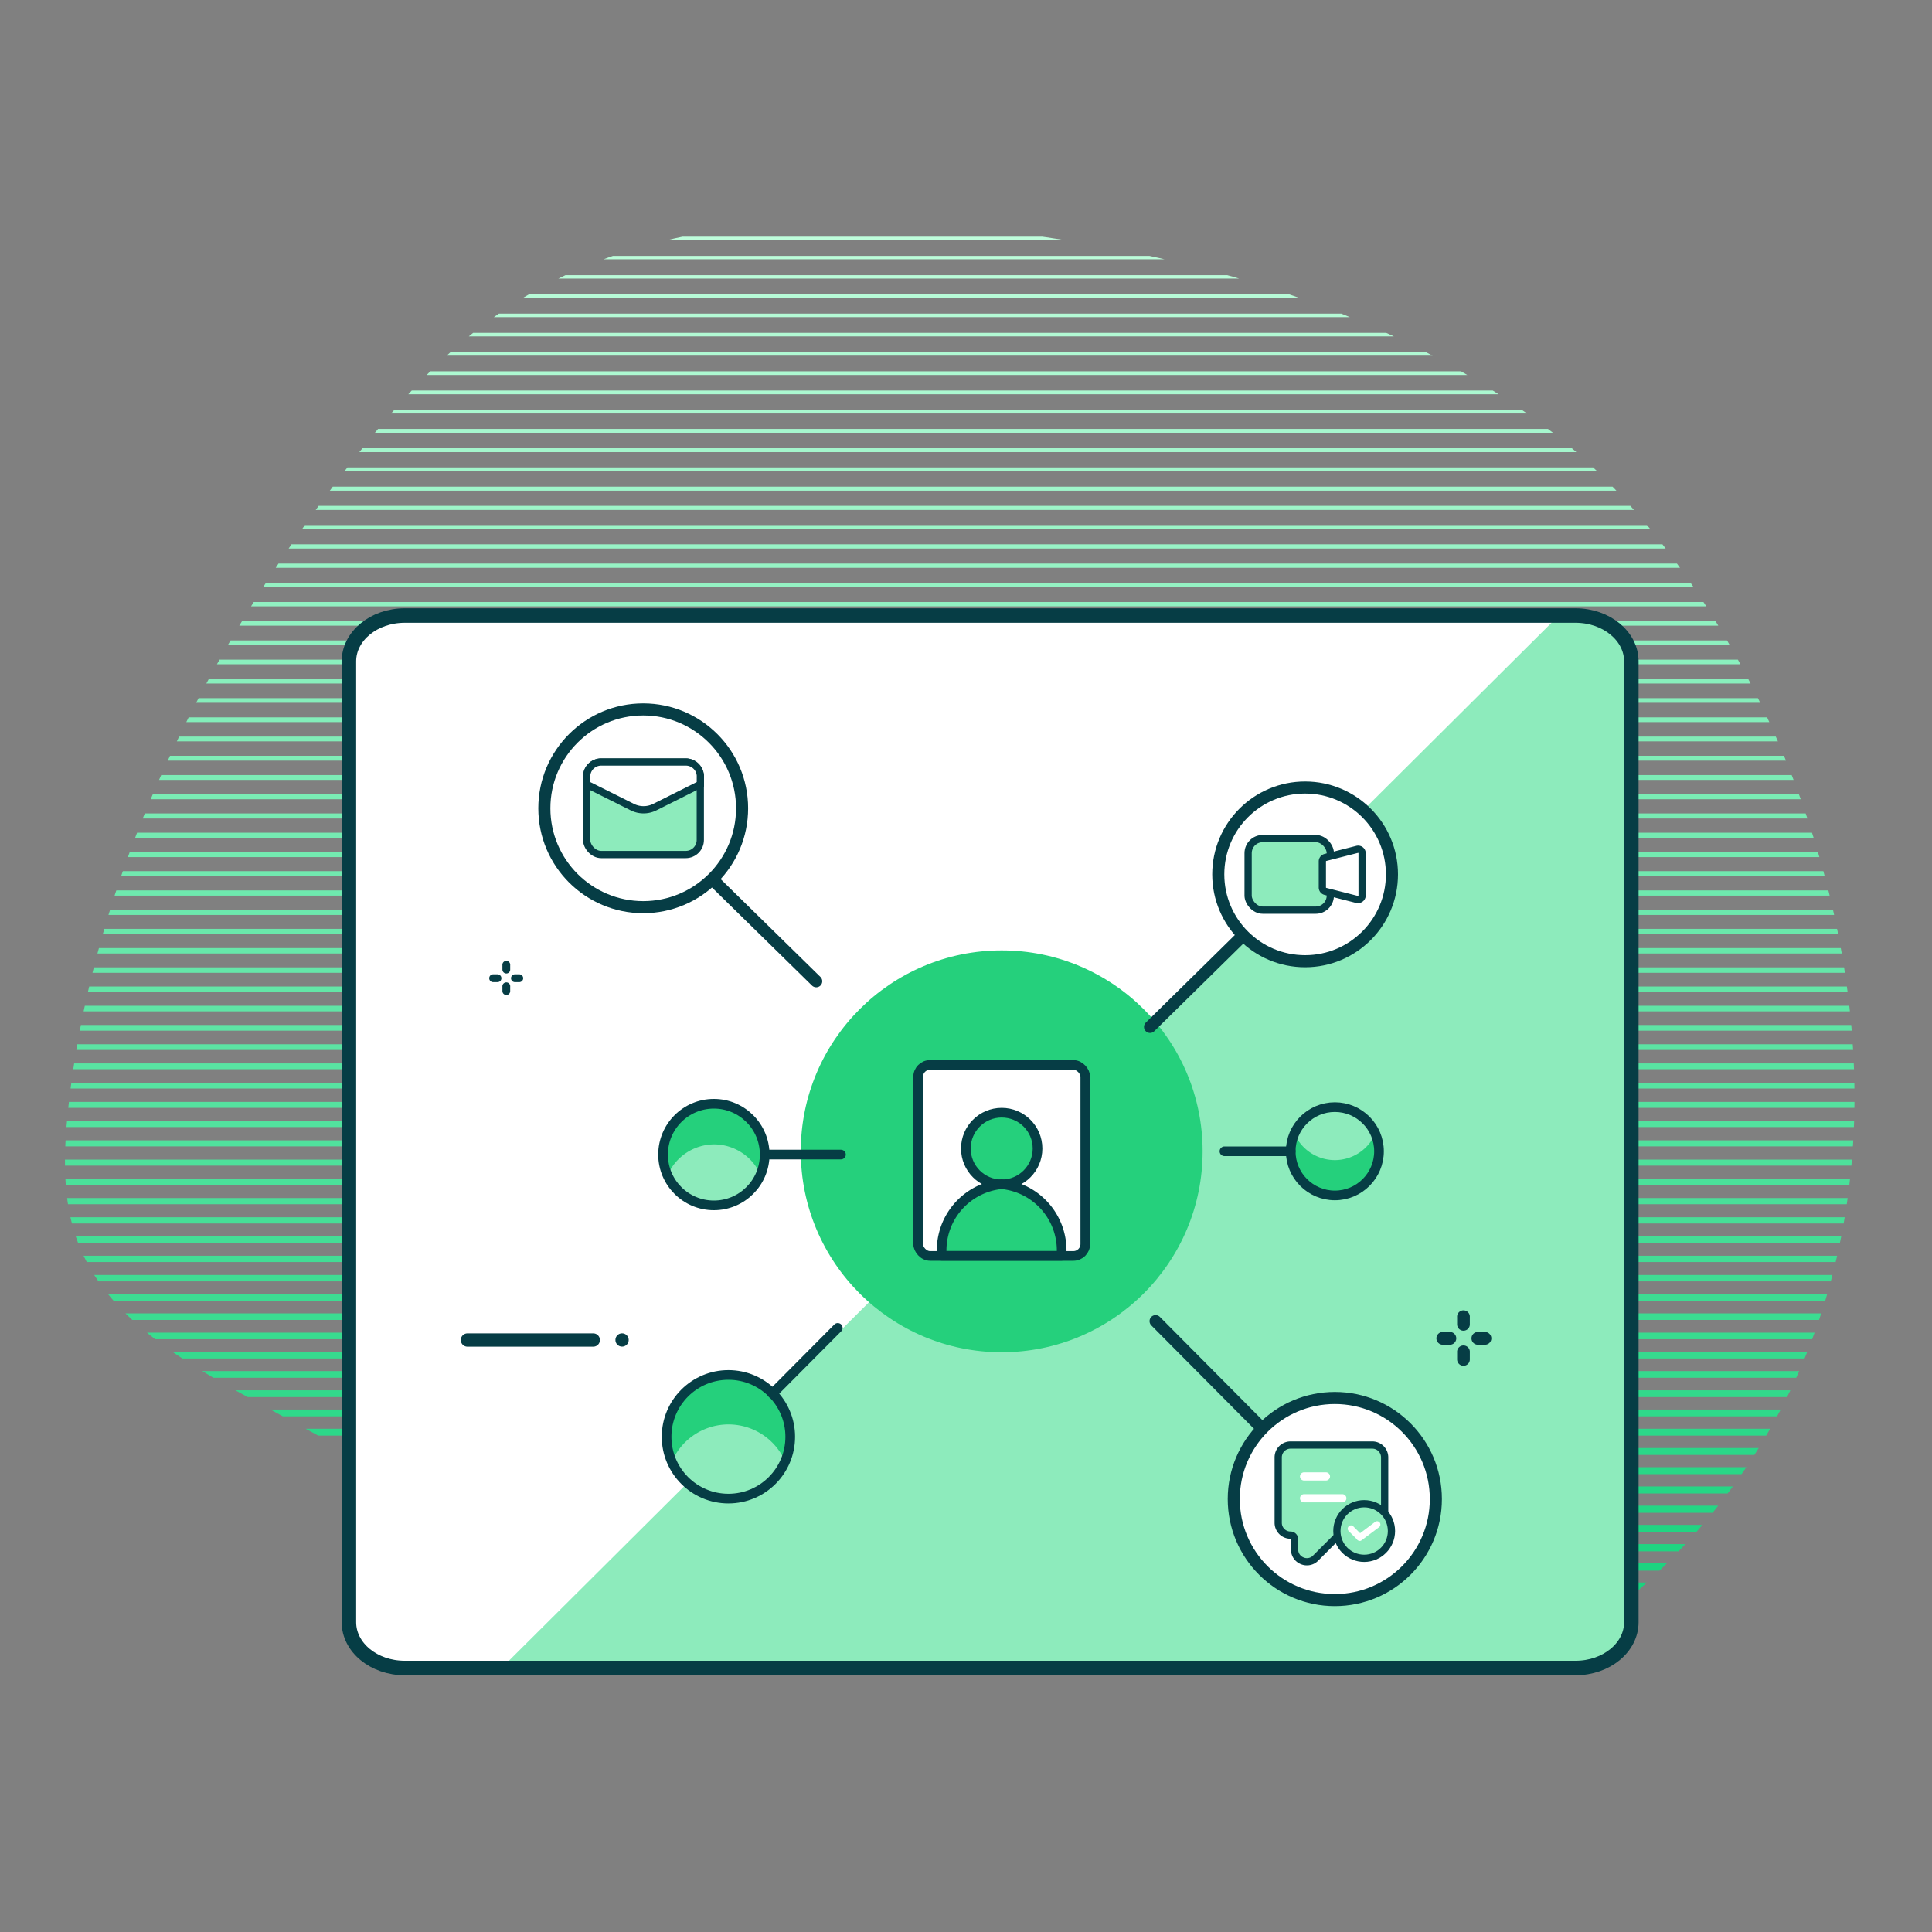 <svg id="Layer_1" data-name="Layer 1" xmlns="http://www.w3.org/2000/svg" xmlns:xlink="http://www.w3.org/1999/xlink" viewBox="0 0 400 400"><rect x="0" y="0" width="400" height="400" fill="#808080" stroke="none"/><defs><style>.cls-1,.cls-10,.cls-11,.cls-12,.cls-13,.cls-14,.cls-15,.cls-16,.cls-17,.cls-18,.cls-19,.cls-20,.cls-21,.cls-22,.cls-23,.cls-24,.cls-25,.cls-26,.cls-27,.cls-28,.cls-29,.cls-3,.cls-30,.cls-31,.cls-32,.cls-33,.cls-34,.cls-35,.cls-36,.cls-37,.cls-38,.cls-39,.cls-4,.cls-40,.cls-41,.cls-42,.cls-43,.cls-44,.cls-45,.cls-46,.cls-47,.cls-48,.cls-49,.cls-5,.cls-50,.cls-51,.cls-52,.cls-53,.cls-54,.cls-55,.cls-56,.cls-57,.cls-58,.cls-59,.cls-6,.cls-60,.cls-61,.cls-62,.cls-63,.cls-64,.cls-65,.cls-66,.cls-67,.cls-68,.cls-69,.cls-7,.cls-70,.cls-71,.cls-72,.cls-73,.cls-74,.cls-75,.cls-76,.cls-77,.cls-78,.cls-79,.cls-8,.cls-80,.cls-81,.cls-84,.cls-86,.cls-87,.cls-9{fill:none;}.cls-2{clip-path:url(#clip-path);}.cls-3{stroke:#11d179;stroke-width:1.57px;}.cls-10,.cls-11,.cls-12,.cls-13,.cls-14,.cls-15,.cls-16,.cls-17,.cls-18,.cls-19,.cls-20,.cls-21,.cls-22,.cls-23,.cls-24,.cls-25,.cls-26,.cls-27,.cls-28,.cls-29,.cls-3,.cls-30,.cls-31,.cls-32,.cls-33,.cls-34,.cls-35,.cls-36,.cls-37,.cls-38,.cls-39,.cls-4,.cls-40,.cls-41,.cls-42,.cls-43,.cls-44,.cls-45,.cls-46,.cls-47,.cls-48,.cls-49,.cls-5,.cls-50,.cls-51,.cls-52,.cls-53,.cls-54,.cls-55,.cls-56,.cls-57,.cls-58,.cls-59,.cls-6,.cls-60,.cls-61,.cls-62,.cls-63,.cls-64,.cls-65,.cls-66,.cls-67,.cls-68,.cls-69,.cls-7,.cls-70,.cls-71,.cls-72,.cls-73,.cls-74,.cls-75,.cls-76,.cls-77,.cls-78,.cls-79,.cls-80,.cls-81,.cls-9,.cls-91,.cls-92,.cls-93{stroke-miterlimit:10;}.cls-4{stroke:#13d27a;stroke-width:1.55px;}.cls-5{stroke:#16d27c;stroke-width:1.54px;}.cls-6{stroke:#18d37d;stroke-width:1.53px;}.cls-7{stroke:#1ad37e;stroke-width:1.52px;}.cls-8{stroke:#1dd480;stroke-miterlimit:10;stroke-width:1.5px;}.cls-9{stroke:#1fd581;stroke-width:1.49px;}.cls-10{stroke:#21d582;stroke-width:1.48px;}.cls-11{stroke:#24d684;stroke-width:1.47px;}.cls-12{stroke:#26d685;stroke-width:1.46px;}.cls-13{stroke:#28d786;stroke-width:1.44px;}.cls-14{stroke:#2bd788;stroke-width:1.43px;}.cls-15{stroke:#2dd889;stroke-width:1.42px;}.cls-16{stroke:#2fd98a;stroke-width:1.41px;}.cls-17{stroke:#32d98b;stroke-width:1.4px;}.cls-18{stroke:#34da8d;stroke-width:1.38px;}.cls-19{stroke:#36da8e;stroke-width:1.37px;}.cls-20{stroke:#39db8f;stroke-width:1.36px;}.cls-21{stroke:#3bdc91;stroke-width:1.35px;}.cls-22{stroke:#3ddc92;stroke-width:1.34px;}.cls-23{stroke:#40dd93;stroke-width:1.32px;}.cls-24{stroke:#42dd95;stroke-width:1.31px;}.cls-25{stroke:#44de96;stroke-width:1.3px;}.cls-26{stroke:#47df97;stroke-width:1.29px;}.cls-27{stroke:#49df99;stroke-width:1.28px;}.cls-28{stroke:#4be09a;stroke-width:1.26px;}.cls-29{stroke:#4ee09b;stroke-width:1.25px;}.cls-30{stroke:#50e19d;stroke-width:1.24px;}.cls-31{stroke:#52e29e;stroke-width:1.23px;}.cls-32{stroke:#55e29f;stroke-width:1.22px;}.cls-33{stroke:#57e3a1;stroke-width:1.2px;}.cls-34{stroke:#59e3a2;stroke-width:1.19px;}.cls-35{stroke:#5ce4a3;stroke-width:1.18px;}.cls-36{stroke:#5ee4a5;stroke-width:1.17px;}.cls-37{stroke:#60e5a6;stroke-width:1.16px;}.cls-38{stroke:#63e6a7;stroke-width:1.14px;}.cls-39{stroke:#65e6a9;stroke-width:1.13px;}.cls-40{stroke:#67e7aa;stroke-width:1.12px;}.cls-41{stroke:#6ae7ab;stroke-width:1.11px;}.cls-42{stroke:#6ce8ad;stroke-width:1.1px;}.cls-43{stroke:#6ee9ae;stroke-width:1.08px;}.cls-44{stroke:#71e9af;stroke-width:1.07px;}.cls-45{stroke:#73eab0;stroke-width:1.06px;}.cls-46{stroke:#75eab2;stroke-width:1.05px;}.cls-47{stroke:#78ebb3;stroke-width:1.04px;}.cls-48{stroke:#7aecb4;stroke-width:1.02px;}.cls-49{stroke:#7cecb6;stroke-width:1.01px;}.cls-50{stroke:#7fedb7;stroke-width:1px;}.cls-51{stroke:#81edb8;stroke-width:0.99px;}.cls-52{stroke:#83eeba;stroke-width:0.98px;}.cls-53{stroke:#86eebb;stroke-width:0.96px;}.cls-54{stroke:#88efbc;stroke-width:0.95px;}.cls-55{stroke:#8af0be;stroke-width:0.94px;}.cls-56{stroke:#8df0bf;stroke-width:0.93px;}.cls-57{stroke:#8ff1c0;stroke-width:0.91px;}.cls-58{stroke:#91f1c2;stroke-width:0.9px;}.cls-59{stroke:#94f2c3;stroke-width:0.89px;}.cls-60{stroke:#96f3c4;stroke-width:0.88px;}.cls-61{stroke:#98f3c6;stroke-width:0.87px;}.cls-62{stroke:#9bf4c7;stroke-width:0.85px;}.cls-63{stroke:#9df4c8;stroke-width:0.84px;}.cls-64{stroke:#9ff5ca;stroke-width:0.83px;}.cls-65{stroke:#a2f6cb;stroke-width:0.82px;}.cls-66{stroke:#a4f6cc;stroke-width:0.81px;}.cls-67{stroke:#a6f7ce;stroke-width:0.79px;}.cls-68{stroke:#a9f7cf;stroke-width:0.78px;}.cls-69{stroke:#abf8d0;stroke-width:0.77px;}.cls-70{stroke:#adf9d1;stroke-width:0.76px;}.cls-71{stroke:#b0f9d3;stroke-width:0.75px;}.cls-72{stroke:#b2fad4;stroke-width:0.73px;}.cls-73{stroke:#b4fad5;stroke-width:0.72px;}.cls-74{stroke:#b7fbd7;stroke-width:0.71px;}.cls-75{stroke:#b9fbd8;stroke-width:0.7px;}.cls-76{stroke:#bbfcd9;stroke-width:0.69px;}.cls-77{stroke:#befddb;stroke-width:0.67px;}.cls-78{stroke:#c0fddc;stroke-width:0.66px;}.cls-79{stroke:#c2fedd;stroke-width:0.65px;}.cls-80{stroke:#c5fedf;stroke-width:0.64px;}.cls-81{stroke:#c7ffe0;stroke-width:0.63px;}.cls-82,.cls-89,.cls-92{fill:#fff;}.cls-83,.cls-91{fill:#8debbc;}.cls-84,.cls-86,.cls-87,.cls-89,.cls-90,.cls-91,.cls-92,.cls-93{stroke:#063d45;}.cls-84,.cls-86,.cls-87,.cls-89,.cls-90{stroke-linecap:round;stroke-linejoin:round;}.cls-84{stroke-width:3px;}.cls-85,.cls-90{fill:#25d07c;}.cls-86{stroke-width:2.5px;}.cls-87,.cls-89,.cls-90{stroke-width:2px;}.cls-88,.cls-93{fill:#063d45;}.cls-91,.cls-92{stroke-width:1.5px;}.cls-93{stroke-width:0.75px;}</style><clipPath id="clip-path"><path class="cls-1" d="M337,331.16c84.54-72.31,39.64-198.63-15.35-241.46C288.57,64,246.51,52.34,204.88,47.59c-34.41-3.92-71.63-2.88-100.36,16.48-13,8.73-23.38,20.7-32.9,33.1C42,135.75,19.44,181,14.14,229.3c-1,9.43-1.36,19.26,2.05,28.11,5.88,15.25,21.28,24.28,35.61,32.13,44.39,24.31,89.45,48.89,138.71,60.48S294.6,358.82,337,331.16"/></clipPath></defs><g class="cls-2"><line class="cls-3" y1="344.36" x2="400" y2="344.36"/><line class="cls-4" y1="340.37" x2="400" y2="340.37"/><line class="cls-5" y1="336.39" x2="400" y2="336.39"/><line class="cls-6" y1="332.4" x2="400" y2="332.4"/><line class="cls-7" y1="328.41" x2="400" y2="328.41"/><line class="cls-8" y1="324.43" x2="400" y2="324.43"/><line class="cls-9" y1="320.44" x2="400" y2="320.44"/><line class="cls-10" y1="316.45" x2="400" y2="316.45"/><line class="cls-11" y1="312.47" x2="400" y2="312.47"/><line class="cls-12" y1="308.48" x2="400" y2="308.48"/><line class="cls-13" y1="304.49" x2="400" y2="304.49"/><line class="cls-14" y1="300.51" x2="400" y2="300.51"/><line class="cls-15" y1="296.52" x2="400" y2="296.52"/><line class="cls-16" y1="292.53" x2="400" y2="292.53"/><line class="cls-17" y1="288.55" x2="400" y2="288.55"/><line class="cls-18" y1="284.56" x2="400" y2="284.56"/><line class="cls-19" y1="280.57" x2="400" y2="280.57"/><line class="cls-20" y1="276.59" x2="400" y2="276.59"/><line class="cls-21" y1="272.6" x2="400" y2="272.6"/><line class="cls-22" y1="268.61" x2="400" y2="268.61"/><line class="cls-23" y1="264.63" x2="400" y2="264.63"/><line class="cls-24" y1="260.64" x2="400" y2="260.64"/><line class="cls-25" y1="256.65" x2="400" y2="256.65"/><line class="cls-26" y1="252.67" x2="400" y2="252.67"/><line class="cls-27" y1="248.68" x2="400" y2="248.68"/><line class="cls-28" y1="244.69" x2="400" y2="244.69"/><line class="cls-29" y1="240.71" x2="400" y2="240.71"/><line class="cls-30" y1="236.72" x2="400" y2="236.72"/><line class="cls-31" y1="232.73" x2="400" y2="232.73"/><line class="cls-32" y1="228.75" x2="400" y2="228.75"/><line class="cls-33" y1="224.76" x2="400" y2="224.76"/><line class="cls-34" y1="220.77" x2="400" y2="220.77"/><line class="cls-35" y1="216.79" x2="400" y2="216.79"/><line class="cls-36" y1="212.8" x2="400" y2="212.8"/><line class="cls-37" y1="208.81" x2="400" y2="208.81"/><line class="cls-38" y1="204.82" x2="400" y2="204.82"/><line class="cls-39" y1="200.84" x2="400" y2="200.84"/><line class="cls-40" y1="196.85" x2="400" y2="196.85"/><line class="cls-41" y1="192.86" x2="400" y2="192.86"/><line class="cls-42" y1="188.88" x2="400" y2="188.88"/><line class="cls-43" y1="184.89" x2="400" y2="184.89"/><line class="cls-44" y1="180.9" x2="400" y2="180.9"/><line class="cls-45" y1="176.92" x2="400" y2="176.92"/><line class="cls-46" y1="172.93" x2="400" y2="172.93"/><line class="cls-47" y1="168.94" x2="400" y2="168.94"/><line class="cls-48" y1="164.96" x2="400" y2="164.96"/><line class="cls-49" y1="160.97" x2="400" y2="160.97"/><line class="cls-50" y1="156.98" x2="400" y2="156.98"/><line class="cls-51" y1="153" x2="400" y2="153"/><line class="cls-52" y1="149.01" x2="400" y2="149.01"/><line class="cls-53" y1="145.02" x2="400" y2="145.02"/><line class="cls-54" y1="141.04" x2="400" y2="141.04"/><line class="cls-55" y1="137.05" x2="400" y2="137.05"/><line class="cls-56" y1="133.06" x2="400" y2="133.06"/><line class="cls-57" y1="129.08" x2="400" y2="129.08"/><line class="cls-58" y1="125.09" x2="400" y2="125.09"/><line class="cls-59" y1="121.1" x2="400" y2="121.1"/><line class="cls-60" y1="117.12" x2="400" y2="117.12"/><line class="cls-61" y1="113.13" x2="400" y2="113.13"/><line class="cls-62" y1="109.14" x2="400" y2="109.14"/><line class="cls-63" y1="105.16" x2="400" y2="105.16"/><line class="cls-64" y1="101.17" x2="400" y2="101.17"/><line class="cls-65" y1="97.18" x2="400" y2="97.18"/><line class="cls-66" y1="93.2" x2="400" y2="93.2"/><line class="cls-67" y1="89.21" x2="400" y2="89.21"/><line class="cls-68" y1="85.22" x2="400" y2="85.22"/><line class="cls-69" y1="81.24" x2="400" y2="81.24"/><line class="cls-70" y1="77.25" x2="400" y2="77.25"/><line class="cls-71" y1="73.26" x2="400" y2="73.26"/><line class="cls-72" y1="69.28" x2="400" y2="69.28"/><line class="cls-73" y1="65.29" x2="400" y2="65.29"/><line class="cls-74" y1="61.3" x2="400" y2="61.3"/><line class="cls-75" y1="57.32" x2="400" y2="57.32"/><line class="cls-76" y1="53.33" x2="400" y2="53.33"/><line class="cls-77" y1="49.34" x2="400" y2="49.34"/><line class="cls-78" y1="45.36" x2="400" y2="45.36"/><line class="cls-79" y1="41.37" x2="400" y2="41.37"/><line class="cls-80" y1="37.38" x2="400" y2="37.38"/><line class="cls-81" y1="33.4" x2="400" y2="33.4"/></g><path class="cls-82" d="M72.24,136.92c0-5.23,5.17-9.48,11.55-9.48H326.21c6.37,0,11.54,4.25,11.54,9.48V335.86c0,5.24-5.17,9.48-11.54,9.48H83.79c-6.38,0-11.55-4.24-11.55-9.48Z"/><polygon class="cls-83" points="322.73 127.44 329.46 127.44 333.98 129.93 336.95 133.47 337.75 136.92 337.75 335.86 336 340.87 330.24 344.73 103.85 345.34 322.73 127.44"/><path class="cls-84" d="M72.24,136.92c0-5.23,5.17-9.48,11.55-9.48H326.21c6.37,0,11.54,4.25,11.54,9.48V335.86c0,5.24-5.17,9.48-11.54,9.48H83.79c-6.38,0-11.55-4.24-11.55-9.48Z"/><circle class="cls-85" cx="207.39" cy="238.37" r="41.6"/><line class="cls-86" x1="168.99" y1="203.16" x2="147.43" y2="182.02"/><circle class="cls-82" cx="133.17" cy="167.35" r="20.47"/><path class="cls-82" d="M133.23,163.25a20.47,20.47,0,0,1,18.68,12.28,20.07,20.07,0,0,0,1.78-8.18,20.47,20.47,0,1,0-39.2,8.18A20.47,20.47,0,0,1,133.23,163.25Z"/><circle class="cls-86" cx="133.17" cy="167.35" r="20.47"/><line class="cls-86" x1="239.25" y1="273.53" x2="261.36" y2="295.79"/><circle class="cls-82" cx="276.36" cy="310.36" r="20.92"/><path class="cls-82" d="M276.36,306.18a20.93,20.93,0,0,1,19.16,12.55,20.92,20.92,0,1,0-38.31,0A20.91,20.91,0,0,1,276.36,306.18Z"/><circle class="cls-86" cx="276.36" cy="310.36" r="20.92"/><circle class="cls-83" cx="150.81" cy="297.47" r="12.8"/><path class="cls-85" d="M150.84,294.91a12.81,12.81,0,0,1,11.72,7.68,12.8,12.8,0,1,0-23.44,0A12.78,12.78,0,0,1,150.84,294.91Z"/><circle class="cls-87" cx="150.81" cy="297.47" r="12.8"/><line class="cls-87" x1="173.45" y1="274.93" x2="159.91" y2="288.55"/><circle class="cls-82" cx="270.21" cy="181.03" r="17.98"/><path class="cls-82" d="M267.69,178.47a18,18,0,0,1,19.3-3.85,18,18,0,1,0-23.47,23.08A18,18,0,0,1,267.69,178.47Z"/><circle class="cls-86" cx="270.21" cy="181.03" r="17.98"/><line class="cls-86" x1="238.1" y1="212.61" x2="257.33" y2="193.7"/><circle class="cls-83" cx="147.8" cy="239.04" r="10.52"/><path class="cls-85" d="M147.83,236.93a10.53,10.53,0,0,1,9.63,6.32,10.36,10.36,0,0,0,.89-4.21,10.52,10.52,0,1,0-21,0,10.39,10.39,0,0,0,.88,4.26A10.56,10.56,0,0,1,147.83,236.93Z"/><circle class="cls-87" cx="147.8" cy="239.04" r="10.52"/><line class="cls-87" x1="174.11" y1="239.04" x2="158.33" y2="239.04"/><circle class="cls-83" cx="276.37" cy="238.36" r="9.14"/><path class="cls-85" d="M276.35,240.19A9.15,9.15,0,0,1,268,234.7a9,9,0,0,0-.77,3.66,9.15,9.15,0,1,0,17.51-3.66A9.15,9.15,0,0,1,276.35,240.19Z"/><circle class="cls-87" cx="276.37" cy="238.36" r="9.14"/><line class="cls-87" x1="253.51" y1="238.36" x2="267.23" y2="238.36"/><path class="cls-88" d="M303,275.51a1.32,1.32,0,0,1-1.32-1.31v-1.47a1.32,1.32,0,1,1,2.63,0v1.47A1.31,1.31,0,0,1,303,275.51Z"/><path class="cls-88" d="M307.33,278.41h-1.47a1.32,1.32,0,0,1,0-2.63h1.47a1.32,1.32,0,1,1,0,2.63Z"/><path class="cls-88" d="M303,282.77a1.32,1.32,0,0,1-1.32-1.31V280a1.32,1.32,0,1,1,2.63,0v1.47A1.31,1.31,0,0,1,303,282.77Z"/><path class="cls-88" d="M300.07,278.41H298.6a1.32,1.32,0,0,1,0-2.63h1.47a1.32,1.32,0,1,1,0,2.63Z"/><path class="cls-88" d="M104.83,201.55a.81.81,0,0,1-.81-.81v-.9a.81.81,0,1,1,1.61,0v.9A.8.8,0,0,1,104.83,201.55Z"/><path class="cls-88" d="M107.51,203.34h-.9a.81.81,0,1,1,0-1.62h.9a.81.81,0,0,1,0,1.62Z"/><path class="cls-88" d="M104.83,206a.81.81,0,0,1-.81-.81v-.9a.81.81,0,1,1,1.61,0v.9A.8.8,0,0,1,104.83,206Z"/><path class="cls-88" d="M103,203.34h-.9a.81.81,0,0,1,0-1.62h.9a.81.81,0,0,1,0,1.62Z"/><rect class="cls-89" x="190.09" y="220.48" width="34.61" height="39.55" rx="2.47"/><circle class="cls-90" cx="207.39" cy="237.79" r="7.42"/><path class="cls-90" d="M219.76,260H195a13.77,13.77,0,0,1,12.36-14.83A13.77,13.77,0,0,1,219.76,260Z"/><rect class="cls-91" x="121.46" y="157.77" width="23.53" height="19.15" rx="3.01"/><path class="cls-92" d="M145,160.78v1.6l-9.44,4.73a5.19,5.19,0,0,1-4.64,0l-9.45-4.72v-1.61a1.77,1.77,0,0,1,0-.23,3,3,0,0,1,3-2.78H142a3,3,0,0,1,3,2.78,1.77,1.77,0,0,1,0,.23Z"/><path class="cls-91" d="M284.13,299.18H267.18a2.55,2.55,0,0,0-2.54,2.55v13.55a2.55,2.55,0,0,0,2.54,2.55.85.85,0,0,1,.85.84v2.13a2.49,2.49,0,0,0,1.57,2.34,2.4,2.4,0,0,0,1,.2,2.49,2.49,0,0,0,1.78-.75l4.52-4.52a.87.87,0,0,1,.6-.24h6.64a2.55,2.55,0,0,0,2.54-2.55V301.73A2.55,2.55,0,0,0,284.13,299.18Z"/><circle class="cls-91" cx="282.44" cy="316.98" r="5.65"/><path class="cls-82" d="M281.53,319a.67.67,0,0,1-.48-.2l-1.8-1.8a.68.68,0,0,1,0-1,.66.66,0,0,1,.92,0l1.81,1.81a.66.66,0,0,1,0,.95A.67.67,0,0,1,281.53,319Z"/><path class="cls-82" d="M281.53,319a.68.68,0,0,1-.68-.68.66.66,0,0,1,.28-.54l3.61-2.71a.68.68,0,0,1,.81,1.09l-3.61,2.71a.74.74,0,0,1-.41.13Z"/><path class="cls-82" d="M274.53,306.53H270a.85.85,0,1,1,0-1.7h4.52a.85.85,0,0,1,0,1.7Z"/><path class="cls-82" d="M277.92,311.05H270a.85.85,0,0,1,0-1.7h7.91a.85.85,0,0,1,0,1.7Z"/><rect class="cls-91" x="258.41" y="173.62" width="17.02" height="14.82" rx="3.02"/><path class="cls-92" d="M281.7,176a.83.83,0,0,0-.71-.15l-6.59,1.68a.83.83,0,0,0-.62.8v5.42a.83.83,0,0,0,.62.8l6.59,1.68a.64.64,0,0,0,.2,0,.83.83,0,0,0,.82-.83v-8.78A.83.83,0,0,0,281.7,176Z"/><path class="cls-93" d="M122.78,278.44h-26a1,1,0,0,1,0-2h26.05a1,1,0,0,1,0,2Z"/><circle class="cls-93" cx="128.79" cy="277.43" r="1"/></svg>